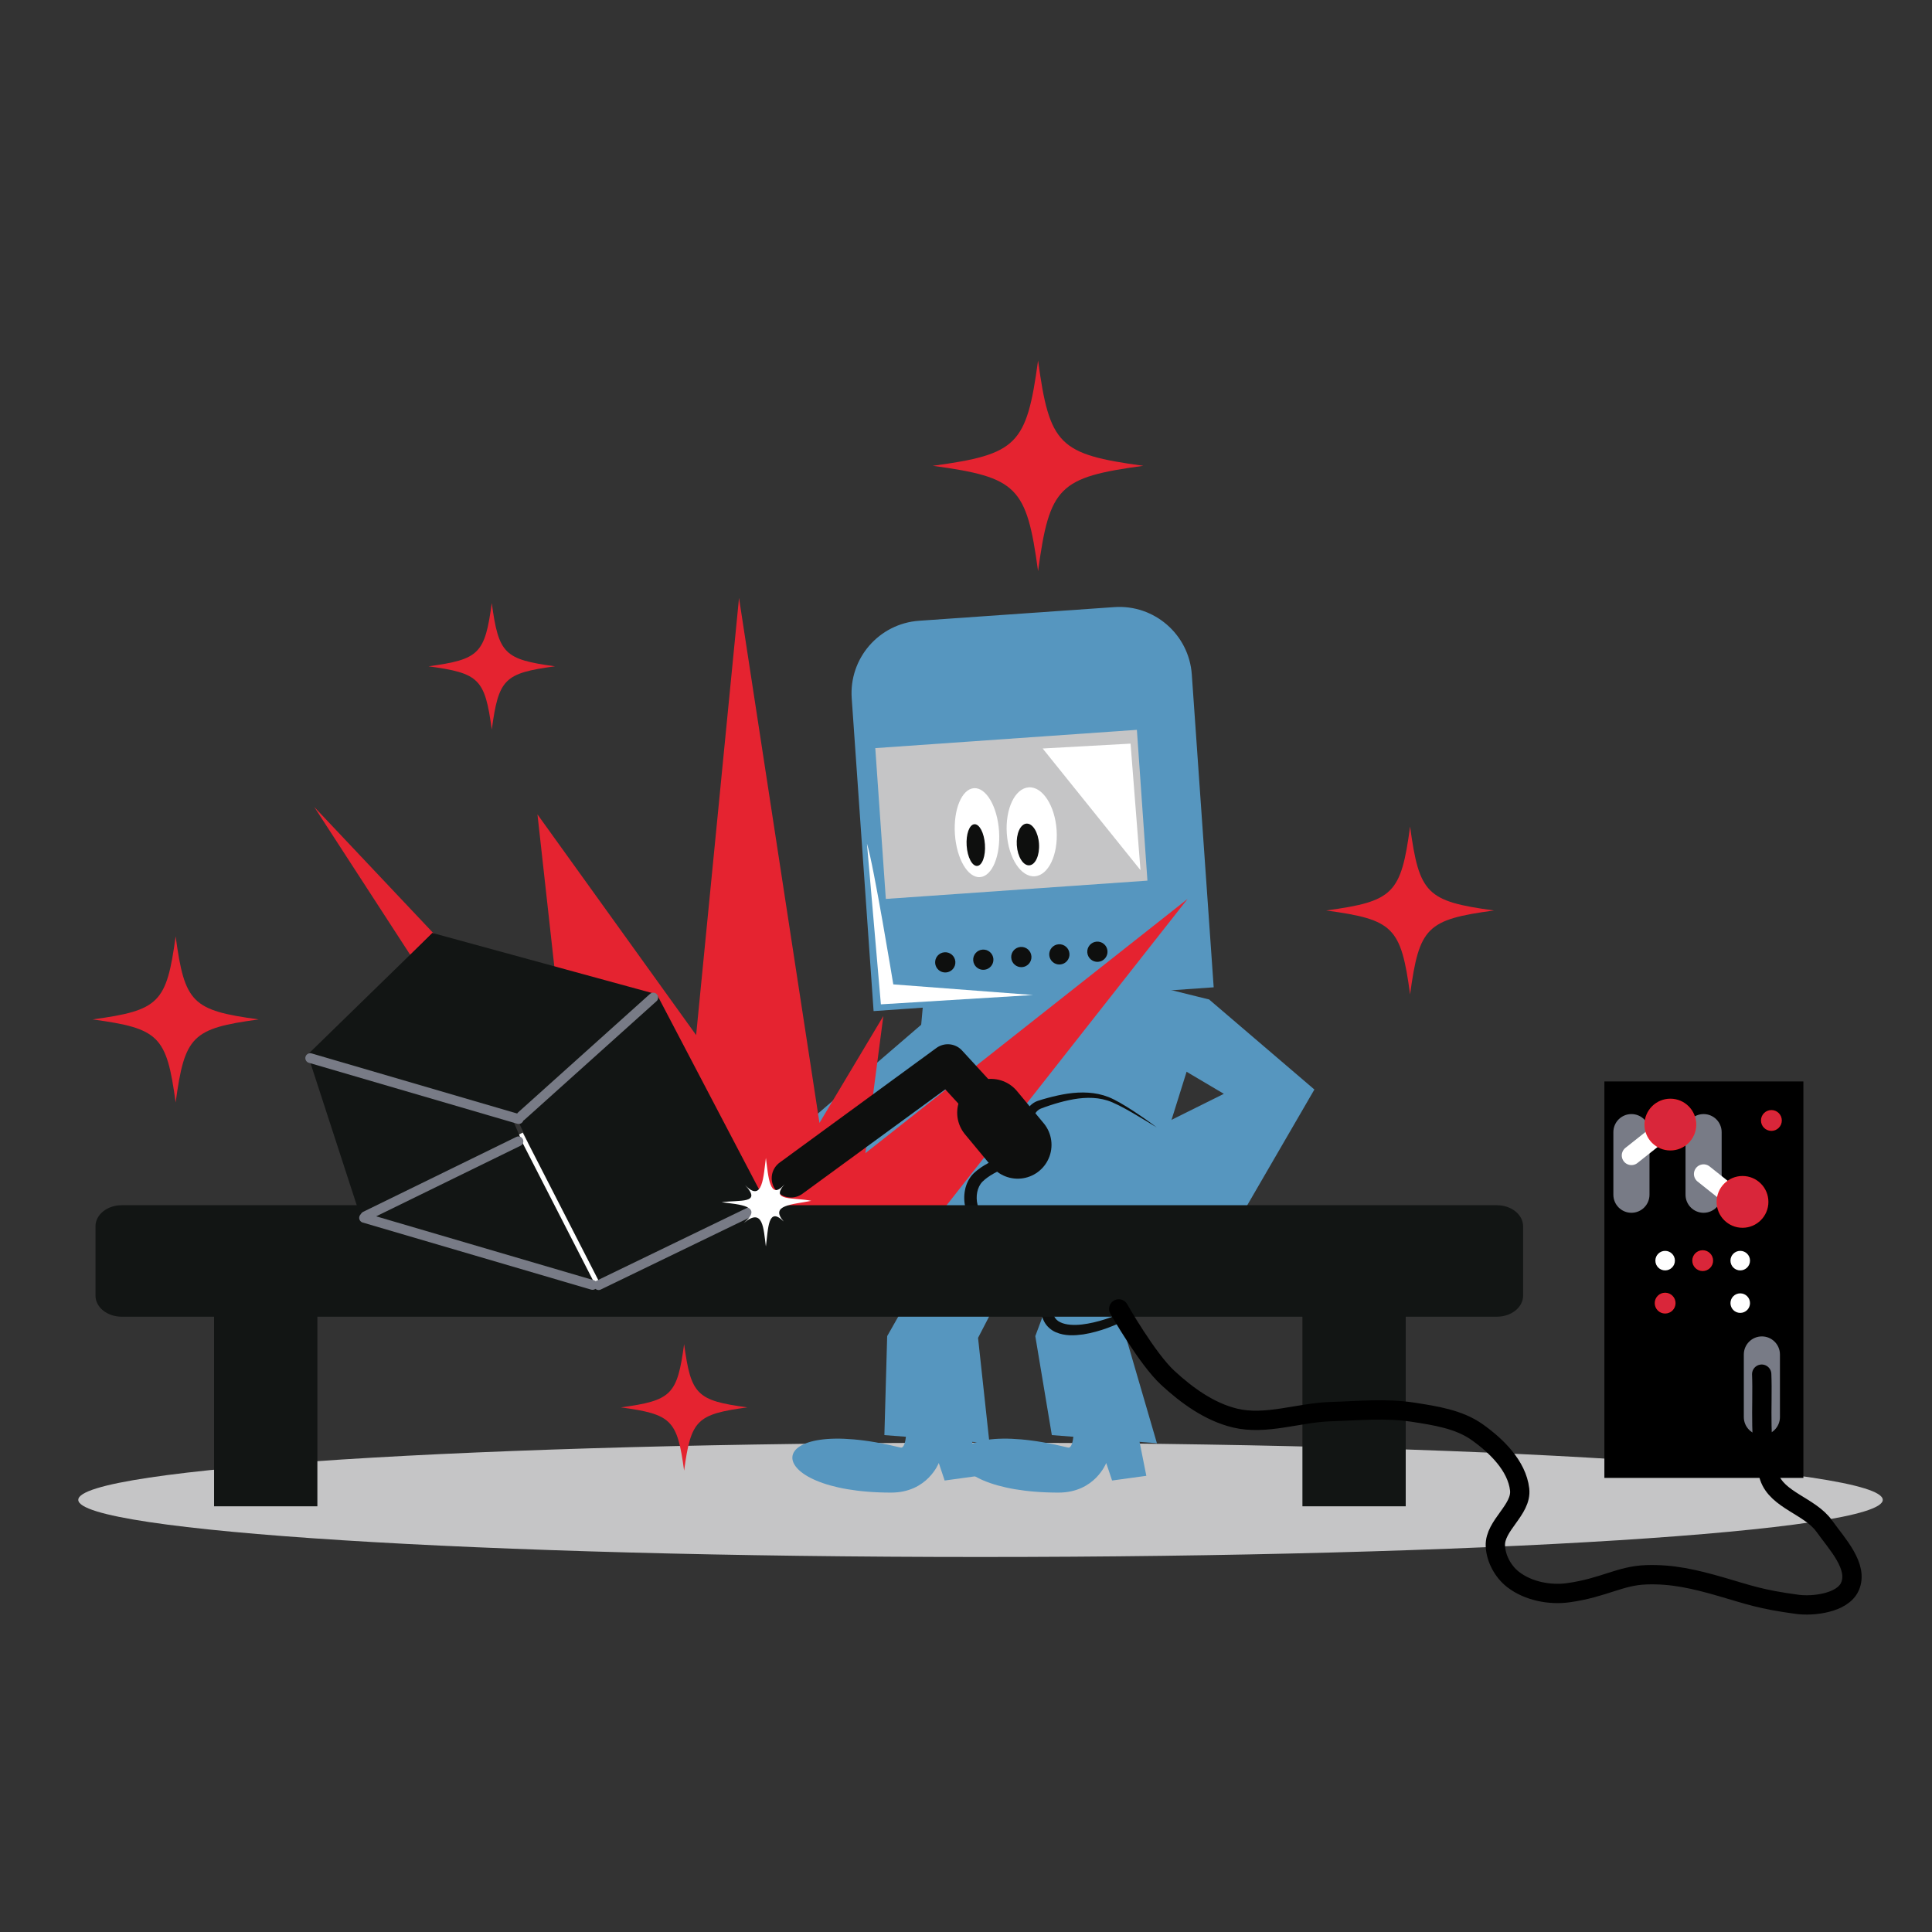 <?xml version="1.0" encoding="UTF-8" standalone="no"?>
<svg
   viewBox="0 0 200 200"
   height="200"
   width="200"
   xml:space="preserve"
   id="svg2"
   version="1.1"
   sodipodi:docname="Welding4.svg"
   inkscape:version="1.2.2 (732a01da63, 2022-12-09)"
   xmlns:inkscape="http://www.inkscape.org/namespaces/inkscape"
   xmlns:sodipodi="http://sodipodi.sourceforge.net/DTD/sodipodi-0.dtd"
   xmlns="http://www.w3.org/2000/svg"
   xmlns:svg="http://www.w3.org/2000/svg"
   xmlns:rdf="http://www.w3.org/1999/02/22-rdf-syntax-ns#"
   xmlns:cc="http://creativecommons.org/ns#"
   xmlns:dc="http://purl.org/dc/elements/1.1/"><rect x="0" y="0" width="200" height="200" fill="#333333" stroke="none"/><sodipodi:namedview
     pagecolor="#ffffff"
     bordercolor="#666666"
     borderopacity="1"
     objecttolerance="10"
     gridtolerance="10"
     guidetolerance="10"
     inkscape:pageopacity="0"
     inkscape:pageshadow="2"
     inkscape:window-width="2880"
     inkscape:window-height="1514"
     id="namedview108"
     showgrid="false"
     inkscape:zoom="5.6568543"
     inkscape:cx="127.456"
     inkscape:cy="110.83899"
     inkscape:window-x="2869"
     inkscape:window-y="94"
     inkscape:window-maximized="1"
     inkscape:current-layer="svg2"
     inkscape:pagecheckerboard="0"
     width="200px"
     inkscape:showpageshadow="2"
     inkscape:deskcolor="#d1d1d1" /><defs
     id="defs6"><clipPath
       id="clipPath20"
       clipPathUnits="userSpaceOnUse"><path
         id="path18"
         d="M 0,3000 V 0 h 3005.82 v 3000 z" /></clipPath></defs><path
     id="path116"
     style="fill:#c5c5c6;fill-opacity:1;fill-rule:nonzero;stroke:none;stroke-width:0.133"
     d="m 8.103,155.264 c 0,3.266 41.818,5.915 93.399,5.915 51.584,0 93.401,-2.649 93.401,-5.915 0,-3.265 -41.817,-5.914 -93.401,-5.914 -51.581,0 -93.399,2.649 -93.399,5.914"
     inkscape:connector-curvature="0" /><path
     id="path118"
     style="fill:#5696bf;fill-opacity:1;fill-rule:nonzero;stroke:none;stroke-width:0.133"
     d="m 99.281,111.54 -1.391,-7.634 -16.532,14.222 6.295,15.74 7.733,-10.659 -3.989,-4.636 7.884,-7.032"
     inkscape:connector-curvature="0" /><path
     id="path120"
     style="fill:#5696bf;fill-opacity:1;fill-rule:nonzero;stroke:none;stroke-width:0.133"
     d="m 125.179,103.469 -14.678,-3.636 -14.873,3.299 -2.508,27.824 24.188,-2.359 7.871,-25.128"
     inkscape:connector-curvature="0"
     sodipodi:nodetypes="cccccc" /><path
     id="path122"
     style="fill:#5696bf;fill-opacity:1;fill-rule:nonzero;stroke:none;stroke-width:0.133"
     d="m 97.663,128.063 8.426,1.078 -4.842,9.357 1.183,10.905 -10.879,-0.842 0.289,-10.246 5.822,-10.252"
     inkscape:connector-curvature="0" /><path
     id="path124"
     style="fill:#5696bf;fill-opacity:1;fill-rule:nonzero;stroke:none;stroke-width:0.133"
     d="m 93.231,149.85 c 0.689,0.17 0.624,-2.681 0.624,-2.681 l 6.325,-0.19 1.155,5.797 -3.545,0.487 -0.608,-1.817 c 0,0 -1.164,3.067 -4.933,3.067 -13.795,0 -13.787,-8.301 0.982,-4.662"
     inkscape:connector-curvature="0" /><path
     id="path126"
     style="fill:#5696bf;fill-opacity:1;fill-rule:nonzero;stroke:none;stroke-width:0.133"
     d="m 110.997,128.063 8.426,1.078 -2.842,9.357 3.183,10.905 -10.879,-0.842 -1.711,-10.246 3.822,-10.252"
     inkscape:connector-curvature="0"
     sodipodi:insensitive="true" /><path
     id="path128"
     style="fill:#5696bf;fill-opacity:1;fill-rule:nonzero;stroke:none;stroke-width:0.133"
     d="m 110.564,149.85 c 0.689,0.17 0.624,-2.681 0.624,-2.681 l 6.325,-0.19 1.155,5.797 -3.545,0.487 -0.608,-1.817 c 0,0 -1.164,3.067 -4.933,3.067 -13.795,0 -13.787,-8.301 0.982,-4.662"
     inkscape:connector-curvature="0" /><path
     id="path134"
     style="fill:#5696bf;fill-opacity:1;fill-rule:nonzero;stroke:none;stroke-width:0.133"
     d="m 118.247,115.806 c 6.789,4.671 7.755,8.952 5.952,13.355 -1.109,5.339 -15.968,12.255 -15.843,6.137 -1.998,0.213 -3.182,-1.839 -2.817,-3.45 -2.533,0.177 -4.369,-2.961 -2.931,-4.723 -1.995,-0.306 -2.943,-3.677 -1.323,-5.266 0.992,-0.976 3.186,-1.813 5.649,-2.913 -0.764,-1.089 -1.042,-4.012 0.731,-4.613 5.891,-1.998 7.629,-0.559 10.583,1.474"
     inkscape:connector-curvature="0" /><path
     id="path138"
     style="fill:#5696bf;fill-opacity:1;fill-rule:nonzero;stroke:none;stroke-width:0.133"
     d="m 114.808,106.199 10.363,-2.729 10.894,9.317 -10.295,17.74 -8.401,-12.659 9.323,-4.636 -11.884,-7.032"
     inkscape:connector-curvature="0"
     sodipodi:nodetypes="ccccccc" /><path
     id="path140"
     style="fill:#5696bf;fill-opacity:1;fill-rule:nonzero;stroke:none;stroke-width:0.133"
     d="m 125.64,102.206 -2.265,-32.383 c -0.29,-4.142 -3.883,-7.265 -8.024,-6.975 l -20.207,1.413 c -4.142,0.29 -7.265,3.882 -6.975,8.024 l 2.265,32.383 35.206,-2.462"
     inkscape:connector-curvature="0" /><path
     id="path166"
     style="fill:#e52330;fill-opacity:1;fill-rule:nonzero;stroke:none;stroke-width:0.133"
     d="m 97.557,129.428 -35.632,-0.599 -29.398,-45.299 26.086,27.64 -2.975,-26.864 16.425,22.847 4.44,-45.257 8.329,54.347 6.612,-11.062 -1.858,14.195 33.351,-26.317 -29.816,37.9"
     inkscape:connector-curvature="0"
     sodipodi:nodetypes="cccccccccccc" /><path
     id="path136"
     style="fill:#0e0f0e;fill-opacity:1;fill-rule:nonzero;stroke:none;stroke-width:0.133"
     d="m 124.199,129.161 c -0.144,0.849 -0.559,1.643 -1.071,2.339 -0.515,0.7 -1.119,1.33 -1.759,1.915 -1.288,1.165 -2.735,2.15 -4.277,2.96 -1.544,0.807 -3.179,1.477 -4.965,1.763 -0.89,0.117 -1.851,0.189 -2.831,-0.226 -0.481,-0.207 -0.943,-0.602 -1.201,-1.101 -0.264,-0.497 -0.337,-1.033 -0.337,-1.526 l 0.66,0.606 c -0.519,0.061 -1.08,-0.006 -1.579,-0.226 -0.501,-0.217 -0.928,-0.571 -1.247,-0.987 -0.637,-0.834 -0.908,-1.911 -0.683,-2.973 l 0.674,0.787 c -0.695,0.051 -1.405,-0.113 -2.005,-0.443 -0.602,-0.329 -1.103,-0.805 -1.475,-1.367 -0.369,-0.561 -0.619,-1.217 -0.66,-1.929 -0.045,-0.704 0.176,-1.477 0.653,-2.046 l 0.411,1.071 c -0.722,-0.111 -1.337,-0.541 -1.747,-1.045 -0.417,-0.509 -0.678,-1.094 -0.822,-1.7 -0.141,-0.606 -0.165,-1.242 -0.036,-1.869 0.123,-0.625 0.427,-1.249 0.908,-1.719 0.939,-0.869 1.953,-1.273 2.939,-1.738 0.993,-0.439 1.981,-0.845 2.961,-1.256 l -0.223,0.806 c -0.464,-0.74 -0.595,-1.482 -0.641,-2.245 -0.022,-0.754 0.077,-1.565 0.566,-2.274 0.245,-0.347 0.611,-0.638 1.018,-0.777 0.372,-0.124 0.67,-0.206 1.025,-0.303 0.679,-0.183 1.366,-0.339 2.066,-0.445 1.393,-0.205 2.881,-0.177 4.213,0.347 1.337,0.511 3.919,2.316 5.011,3.153 -1.179,-0.712 -3.84,-2.41 -5.132,-2.798 -1.292,-0.397 -2.658,-0.306 -3.971,-0.025 -0.658,0.139 -1.312,0.325 -1.955,0.537 -0.306,0.103 -0.667,0.227 -0.944,0.336 -0.243,0.1 -0.43,0.275 -0.575,0.495 -0.563,0.91 -0.375,2.494 0.207,3.377 l 0.005,0.008 c 0.166,0.252 0.097,0.591 -0.155,0.757 -0.023,0.015 -0.049,0.029 -0.073,0.041 l -2.911,1.337 c -0.933,0.451 -1.92,0.931 -2.538,1.55 -0.559,0.573 -0.723,1.536 -0.505,2.405 0.199,0.868 0.814,1.651 1.509,1.738 0.356,0.044 0.609,0.369 0.565,0.725 -0.016,0.13 -0.069,0.246 -0.148,0.339 l -0.005,0.006 c -0.518,0.616 -0.433,1.633 0.085,2.417 0.507,0.792 1.399,1.312 2.289,1.245 0.354,-0.027 0.662,0.237 0.689,0.591 0.005,0.066 -5e-4,0.135 -0.015,0.196 -0.149,0.631 0.029,1.386 0.427,1.93 0.399,0.554 1.021,0.851 1.697,0.783 l 0.012,-0.001 c 0.324,-0.033 0.613,0.205 0.646,0.529 0.002,0.025 0.004,0.053 0.002,0.078 -0.025,0.737 0.216,1.301 0.819,1.575 0.601,0.29 1.43,0.313 2.221,0.228 1.612,-0.191 3.219,-0.765 4.748,-1.45 1.525,-0.71 2.997,-1.561 4.339,-2.591 0.665,-0.52 1.299,-1.087 1.851,-1.727 0.543,-0.642 1.041,-1.351 1.267,-2.183"
     inkscape:connector-curvature="0"
     sodipodi:nodetypes="ccccccccccccccccccccccccccccccccccccccccccccccccccccccccccccccc" /><path
     id="path142"
     style="fill:#ffffff;fill-opacity:1;fill-rule:nonzero;stroke:none;stroke-width:0.133"
     d="m 106.948,103.003 -14.475,-1.101 c 0,0 -2.031,-12.389 -2.725,-14.565 l 1.441,16.631 15.758,-0.965"
     inkscape:connector-curvature="0" /><path
     id="path144"
     style="fill:#c5c5c6;fill-opacity:1;fill-rule:nonzero;stroke:none;stroke-width:0.133"
     d="m 118.781,91.163 -27.081,1.893 -1.091,-15.611 27.081,-1.893 1.092,15.61"
     inkscape:connector-curvature="0" /><path
     id="path146"
     style="fill:#ffffff;fill-opacity:1;fill-rule:nonzero;stroke:none;stroke-width:0.133"
     d="m 106.493,81.507 c -1.425,0.095 -2.443,2.235 -2.269,4.775 0.169,2.543 1.462,4.527 2.887,4.432 1.425,-0.098 2.441,-2.237 2.27,-4.778 -0.171,-2.543 -1.464,-4.525 -2.889,-4.429"
     inkscape:connector-curvature="0" /><path
     id="path148"
     style="fill:#0e0f0e;fill-opacity:1;fill-rule:nonzero;stroke:none;stroke-width:0.133"
     d="m 106.264,85.26 c -0.635,0.042 -1.084,1.045 -1.005,2.239 0.08,1.19 0.66,2.122 1.293,2.079 0.635,-0.043 1.085,-1.044 1.005,-2.236 -0.08,-1.191 -0.66,-2.124 -1.294,-2.082"
     inkscape:connector-curvature="0" /><path
     id="path150"
     style="fill:#ffffff;fill-opacity:1;fill-rule:nonzero;stroke:none;stroke-width:0.133"
     d="m 100.826,81.592 c -1.261,0.086 -2.145,2.215 -1.974,4.757 0.17,2.541 1.331,4.537 2.595,4.451 1.262,-0.087 2.145,-2.217 1.974,-4.759 -0.171,-2.541 -1.333,-4.533 -2.595,-4.449"
     inkscape:connector-curvature="0" /><path
     id="path152"
     style="fill:#0e0f0e;fill-opacity:1;fill-rule:nonzero;stroke:none;stroke-width:0.133"
     d="m 100.869,85.323 c -0.522,0.035 -0.881,1.031 -0.801,2.224 0.08,1.191 0.567,2.127 1.09,2.093 0.524,-0.035 0.883,-1.031 0.802,-2.224 -0.079,-1.191 -0.57,-2.13 -1.091,-2.093"
     inkscape:connector-curvature="0" /><path
     id="path154"
     style="fill:#0e0f0e;fill-opacity:1;fill-rule:nonzero;stroke:none;stroke-width:0.133"
     d="m 98.899,99.551 c 0.039,0.577 -0.396,1.078 -0.973,1.118 -0.577,0.041 -1.078,-0.395 -1.119,-0.973 -0.041,-0.577 0.395,-1.078 0.972,-1.117 0.577,-0.041 1.078,0.394 1.119,0.972"
     inkscape:connector-curvature="0" /><path
     id="path156"
     style="fill:#0e0f0e;fill-opacity:1;fill-rule:nonzero;stroke:none;stroke-width:0.133"
     d="m 102.836,99.275 c 0.041,0.577 -0.396,1.078 -0.973,1.118 -0.577,0.041 -1.077,-0.395 -1.117,-0.973 -0.041,-0.577 0.394,-1.077 0.972,-1.117 0.577,-0.041 1.078,0.393 1.119,0.972"
     inkscape:connector-curvature="0" /><path
     id="path158"
     style="fill:#0e0f0e;fill-opacity:1;fill-rule:nonzero;stroke:none;stroke-width:0.133"
     d="m 106.773,98.999 c 0.041,0.578 -0.395,1.079 -0.973,1.119 -0.577,0.041 -1.077,-0.395 -1.118,-0.973 -0.041,-0.577 0.395,-1.077 0.972,-1.117 0.577,-0.041 1.079,0.394 1.119,0.971"
     inkscape:connector-curvature="0" /><path
     id="path160"
     style="fill:#0e0f0e;fill-opacity:1;fill-rule:nonzero;stroke:none;stroke-width:0.133"
     d="m 110.711,98.723 c 0.04,0.578 -0.396,1.079 -0.973,1.119 -0.577,0.041 -1.078,-0.395 -1.119,-0.973 -0.04,-0.577 0.395,-1.077 0.972,-1.118 0.577,-0.04 1.079,0.395 1.119,0.971"
     inkscape:connector-curvature="0" /><path
     id="path162"
     style="fill:#0e0f0e;fill-opacity:1;fill-rule:nonzero;stroke:none;stroke-width:0.133"
     d="m 114.647,98.449 c 0.041,0.577 -0.395,1.079 -0.973,1.119 -0.577,0.041 -1.077,-0.395 -1.118,-0.973 -0.04,-0.577 0.395,-1.077 0.972,-1.118 0.577,-0.04 1.078,0.395 1.119,0.972"
     inkscape:connector-curvature="0" /><path
     id="path164"
     style="fill:#ffffff;fill-opacity:1;fill-rule:nonzero;stroke:none;stroke-width:0.133"
     d="m 118.063,90.079 -1.028,-13.099 -9.097,0.505 10.125,12.593"
     inkscape:connector-curvature="0" /><path
     id="path132"
     style="fill:none;stroke:#0e0f0e;stroke-width:4;stroke-linecap:round;stroke-linejoin:round;stroke-miterlimit:10;stroke-dasharray:none;stroke-opacity:1"
     d="M 104.848,117.43 98.118,110.099 81.886,121.966"
     inkscape:connector-curvature="0"
     sodipodi:nodetypes="ccc" /><path
     id="path184"
     style="fill:#121514;fill-opacity:1;fill-rule:nonzero;stroke:none;stroke-width:0.133"
     d="m 157.671,134.125 c 0,1.204 -1.214,2.18 -2.71,2.18 H 12.595 c -1.497,0 -2.71,-0.976 -2.71,-2.18 v -7.18 c 0,-1.205 1.213,-2.181 2.71,-2.181 H 154.961 c 1.496,0 2.71,0.976 2.71,2.181 v 7.18"
     inkscape:connector-curvature="0"
     sodipodi:insensitive="true" /><path
     id="path186"
     style="fill:#e52330;fill-opacity:1;fill-rule:nonzero;stroke:none;stroke-width:0.133"
     d="m 118.361,48.22 c -8.747,1.189 -9.712,2.153 -10.901,10.9 -1.19,-8.747 -2.154,-9.711 -10.899,-10.9 8.745,-1.19 9.709,-2.155 10.899,-10.901 1.189,8.746 2.155,9.711 10.901,10.901"
     inkscape:connector-curvature="0" /><path
     id="path188"
     style="fill:#e52330;fill-opacity:1;fill-rule:nonzero;stroke:none;stroke-width:0.133"
     d="m 57.456,68.976 c -5.254,0.714 -5.833,1.293 -6.548,6.547 -0.715,-5.254 -1.294,-5.833 -6.547,-6.547 5.253,-0.715 5.833,-1.295 6.547,-6.548 0.714,5.253 1.294,5.833 6.548,6.548"
     inkscape:connector-curvature="0" /><path
     id="path192"
     style="fill:#e52330;fill-opacity:1;fill-rule:nonzero;stroke:none;stroke-width:0.133"
     d="m 26.781,105.53 c -6.9,0.938 -7.661,1.699 -8.599,8.599 -0.939,-6.9 -1.699,-7.661 -8.599,-8.599 6.899,-0.939 7.66,-1.7 8.599,-8.599 0.939,6.899 1.699,7.66 8.599,8.599"
     inkscape:connector-curvature="0" /><path
     id="path196"
     style="fill:#e52330;fill-opacity:1;fill-rule:nonzero;stroke:none;stroke-width:0.133"
     d="m 154.66,94.253 c -6.971,0.946 -7.74,1.715 -8.688,8.687 -0.947,-6.972 -1.717,-7.741 -8.686,-8.687 6.969,-0.951 7.739,-1.718 8.686,-8.688 0.948,6.97 1.717,7.737 8.688,8.688"
     inkscape:connector-curvature="0" /><path
     id="path198"
     style="fill:#e52330;fill-opacity:1;fill-rule:nonzero;stroke:none;stroke-width:0.133"
     d="m 77.366,145.692 c -5.253,0.714 -5.833,1.294 -6.547,6.547 -0.715,-5.254 -1.294,-5.833 -6.547,-6.547 5.253,-0.715 5.833,-1.295 6.547,-6.548 0.714,5.253 1.294,5.833 6.547,6.548"
     inkscape:connector-curvature="0" /><path
     id="path200"
     style="fill:#121514;fill-opacity:1;fill-rule:nonzero;stroke:none;stroke-width:0.133"
     d="m 134.827,155.932 h 10.693 v -23.733 h -10.693 z"
     inkscape:connector-curvature="0"
     sodipodi:insensitive="true" /><path
     id="path202"
     style="fill:#121514;fill-opacity:1;fill-rule:nonzero;stroke:none;stroke-width:0.133"
     d="m 22.161,155.932 h 10.693 v -23.733 h -10.693 z"
     inkscape:connector-curvature="0" /><path
     id="path130-2"
     style="fill:none;stroke:#0e0f0e;stroke-width:7;stroke-linecap:round;stroke-linejoin:round;stroke-miterlimit:10;stroke-dasharray:none;stroke-opacity:1"
     d="m 105.352,118.517 -2.764,-3.331"
     inkscape:connector-curvature="0" /><g
     id="g196855"
     transform="translate(-14.188,93.312)"><path
       id="path170-52-0"
       style="fill:#121514;fill-opacity:1;fill-rule:nonzero;stroke:none;stroke-width:0.133"
       d="M 67.721,22.487 45.92,15.974 58.952,3.269 82.178,9.618 67.721,22.487"
       inkscape:connector-curvature="0"
       sodipodi:nodetypes="ccccc" /><path
       id="path170-5-7-1"
       style="fill:#121514;fill-opacity:1;fill-rule:nonzero;stroke:none;stroke-width:0.133"
       d="M 67.726,22.508 75.701,39.918 93.705,31.609 82.211,9.669 67.726,22.508"
       inkscape:connector-curvature="0"
       sodipodi:nodetypes="ccccc" /><path
       id="path174-1-2"
       style="fill:none;stroke:#787b86;stroke-width:1.011;stroke-linecap:round;stroke-linejoin:round;stroke-miterlimit:10;stroke-dasharray:none;stroke-opacity:1"
       d="M 81.813,9.954 68.16,22.219"
       inkscape:connector-curvature="0" /><path
       id="path170-9-0-3"
       style="fill:#121514;fill-opacity:1;fill-rule:nonzero;stroke:none;stroke-width:0.133"
       d="M 75.695,39.974 93.341,31.897 61.941,22.98 51.421,32.502"
       inkscape:connector-curvature="0"
       sodipodi:nodetypes="cccc" /><path
       id="path174-5-3-8-2"
       style="fill:none;stroke:#ffffff;stroke-width:0.5;stroke-linecap:butt;stroke-linejoin:round;stroke-miterlimit:10;stroke-dasharray:none;stroke-opacity:1"
       d="m 68.078,24.05 8.198,15.998"
       inkscape:connector-curvature="0" /><path
       id="path178-3-1"
       style="fill:none;stroke:#787b86;stroke-width:1.011;stroke-linecap:round;stroke-linejoin:round;stroke-miterlimit:10;stroke-dasharray:none;stroke-opacity:1"
       d="m 93.182,31.487 -17.021,8.238"
       inkscape:connector-curvature="0" /><path
       id="path170-5-7-1-5"
       style="fill:#121514;fill-opacity:1;fill-rule:nonzero;stroke:none;stroke-width:0.133"
       d="M 51.549,32.78 68.239,24.877 58.96,3.272 46.136,16.143 Z"
       inkscape:connector-curvature="0"
       sodipodi:nodetypes="ccccc" /><path
       id="path178-3-1-5"
       style="fill:none;stroke:#787b86;stroke-width:1.011;stroke-linecap:round;stroke-linejoin:round;stroke-miterlimit:10;stroke-dasharray:none;stroke-opacity:1"
       d="M 67.858,24.836 52.009,32.588"
       inkscape:connector-curvature="0" /><path
       id="path174-5-3-5"
       style="fill:none;stroke:#787b86;stroke-width:1.011;stroke-linecap:round;stroke-linejoin:round;stroke-miterlimit:10;stroke-dasharray:none;stroke-opacity:1"
       d="M 51.877,32.76 75.525,39.704"
       inkscape:connector-curvature="0" /><path
       id="path174-5-5"
       style="fill:none;stroke:#787b86;stroke-width:1.011;stroke-linecap:round;stroke-linejoin:round;stroke-miterlimit:10;stroke-dasharray:none;stroke-opacity:1"
       d="m 46.301,16.222 21.582,6.312"
       inkscape:connector-curvature="0" /></g><path
     id="path198-1"
     style="fill:#ffffff;fill-opacity:1;fill-rule:nonzero;stroke:none;stroke-width:0.133"
     d="m 81.126,126.445 c -1.637,-1.612 -1.592,0.75 -1.842,2.589 -0.25,-1.839 -0.265,-4.108 -2.291,-2.427 2.114,-1.797 -0.453,-1.906 -2.292,-2.156 1.839,-0.25 4.26,0.195 2.424,-1.781 1.843,1.938 1.909,-0.964 2.16,-2.803 0.25,1.839 0.37,4.536 1.926,2.734 -1.564,1.8 1.043,1.321 2.769,1.71 -1.951,0.389 -4.341,0.427 -2.853,2.134 z"
     inkscape:connector-curvature="0"
     sodipodi:nodetypes="ccccccccc" /><path
     id="path82"
     style="fill:#000000;fill-opacity:1;fill-rule:nonzero;stroke:none;stroke-width:0.133"
     d="m 166.085,152.994 h 20.602 c 0.002,-3.986 0,-41.043 0,-41.043 h -20.602 v 41.043"
     inkscape:connector-curvature="0"
     sodipodi:nodetypes="ccccc" /><path
     id="path102"
     style="fill:#787b86;fill-opacity:1;fill-rule:nonzero;stroke:none;stroke-width:0.133"
     d="m 174.485,123.677 c 0,1.032 0.837,1.87 1.87,1.87 v 0 c 1.033,0 1.87,-0.838 1.87,-1.87 v -6.478 c 0,-1.033 -0.837,-1.87 -1.87,-1.87 v 0 c -1.033,0 -1.87,0.837 -1.87,1.87 v 6.478"
     inkscape:connector-curvature="0" /><path
     id="path104"
     style="fill:none;stroke:#ffffff;stroke-width:2;stroke-linecap:round;stroke-linejoin:round;stroke-miterlimit:10;stroke-dasharray:none;stroke-opacity:1"
     d="m 180.385,124.739 -4.03,-3.208"
     inkscape:connector-curvature="0" /><path
     id="path106"
     style="fill:#d9263a;fill-opacity:1;fill-rule:nonzero;stroke:#e52330;stroke-width:0.133;stroke-opacity:1"
     d="m 177.771,124.419 c 0,1.443 1.17,2.614 2.613,2.614 1.443,0 2.614,-1.17 2.614,-2.614 0,-1.444 -1.17,-2.614 -2.614,-2.614 -1.443,0 -2.613,1.17 -2.613,2.614"
     inkscape:connector-curvature="0" /><path
     id="path108"
     style="fill:#787b86;fill-opacity:1;fill-rule:nonzero;stroke:none;stroke-width:0.133"
     d="m 167.015,123.677 c 0,1.032 0.837,1.87 1.87,1.87 v 0 c 1.033,0 1.87,-0.838 1.87,-1.87 v -6.478 c 0,-1.033 -0.838,-1.87 -1.87,-1.87 v 0 c -1.033,0 -1.87,0.837 -1.87,1.87 v 6.478"
     inkscape:connector-curvature="0" /><path
     id="path108-5"
     style="fill:#787b86;fill-opacity:1;fill-rule:nonzero;stroke:none;stroke-width:0.133"
     d="m 180.519,146.693 c 0,1.032 0.837,1.87 1.87,1.87 v 0 c 1.033,0 1.87,-0.838 1.87,-1.87 v -6.478 c 0,-1.033 -0.838,-1.87 -1.87,-1.87 v 0 c -1.033,0 -1.87,0.837 -1.87,1.87 v 6.478"
     inkscape:connector-curvature="0" /><path
     id="path110"
     style="fill:none;stroke:#ffffff;stroke-width:2;stroke-linecap:round;stroke-linejoin:round;stroke-miterlimit:10;stroke-dasharray:none;stroke-opacity:1"
     d="m 172.915,116.416 -4.03,3.195"
     inkscape:connector-curvature="0" /><path
     id="path112"
     style="fill:#d9263a;fill-opacity:1;fill-rule:nonzero;stroke:#e52330;stroke-width:0.133;stroke-opacity:1"
     d="m 170.301,116.416 c 0,1.443 1.17,2.614 2.613,2.614 1.443,0 2.614,-1.17 2.614,-2.614 0,-1.443 -1.171,-2.614 -2.614,-2.614 -1.443,0 -2.613,1.17 -2.613,2.614"
     inkscape:connector-curvature="0" /><path
     id="path126-1"
     style="fill:#ffffff;fill-opacity:1;fill-rule:nonzero;stroke:none;stroke-width:0.133"
     d="m 173.386,130.501 c 0,0.558 -0.453,1.011 -1.012,1.011 -0.559,0 -1.011,-0.453 -1.011,-1.011 0,-0.559 0.453,-1.012 1.011,-1.012 0.559,0 1.012,0.453 1.012,1.012"
     inkscape:connector-curvature="0" /><path
     id="path128-9"
     style="fill:#d9263a;fill-opacity:1;fill-rule:nonzero;stroke:#e52330;stroke-width:0.133;stroke-opacity:1"
     d="m 177.274,130.501 c 0,0.558 -0.453,1.011 -1.012,1.011 -0.559,0 -1.012,-0.453 -1.012,-1.011 0,-0.559 0.453,-1.012 1.012,-1.012 0.559,0 1.012,0.453 1.012,1.012"
     inkscape:connector-curvature="0" /><path
     id="path130"
     style="fill:#ffffff;fill-opacity:1;fill-rule:nonzero;stroke:none;stroke-width:0.133"
     d="m 181.161,130.501 c 0,0.558 -0.453,1.011 -1.012,1.011 -0.559,0 -1.012,-0.453 -1.012,-1.011 0,-0.559 0.453,-1.012 1.012,-1.012 0.559,0 1.012,0.453 1.012,1.012"
     inkscape:connector-curvature="0" /><path
     id="path132-7"
     style="fill:#d9263a;fill-opacity:1;fill-rule:nonzero;stroke:#e52330;stroke-width:0.133;stroke-opacity:1"
     d="m 173.386,134.899 c 0,0.559 -0.453,1.012 -1.012,1.012 -0.559,0 -1.011,-0.453 -1.011,-1.012 0,-0.559 0.453,-1.012 1.011,-1.012 0.559,0 1.012,0.453 1.012,1.012"
     inkscape:connector-curvature="0" /><path
     id="path128-9-3"
     style="fill:#d9263a;fill-opacity:1;fill-rule:nonzero;stroke:#e52330;stroke-width:0.133;stroke-opacity:1"
     d="m 184.387,115.991 c 0,0.558 -0.453,1.011 -1.012,1.011 -0.559,0 -1.012,-0.453 -1.012,-1.011 0,-0.559 0.453,-1.012 1.012,-1.012 0.559,0 1.012,0.453 1.012,1.012"
     inkscape:connector-curvature="0" /><path
     id="path136-6"
     style="fill:#ffffff;fill-opacity:1;fill-rule:nonzero;stroke:none;stroke-width:0.133"
     d="m 181.161,134.899 c 0,0.559 -0.453,1.012 -1.012,1.012 -0.559,0 -1.012,-0.453 -1.012,-1.012 0,-0.559 0.453,-1.012 1.012,-1.012 0.559,0 1.012,0.453 1.012,1.012"
     inkscape:connector-curvature="0" /><path
     style="opacity:1;fill:none;fill-opacity:1;stroke:#000000;stroke-width:2;stroke-linecap:round;stroke-dasharray:none;stroke-opacity:1"
     d="m 182.371,142.254 c 0.137,3.409 -0.344,7.223 0.787,10.633 0.8,2.412 4.203,3.017 5.681,5.083 1.322,1.849 3.589,4.204 2.661,6.279 -0.775,1.733 -3.878,2.038 -5.391,1.838 -3.85,-0.508 -5.145,-1.017 -7.844,-1.8 -2.936,-0.852 -5.189,-1.354 -7.833,-1.267 -2.754,0.091 -4.373,1.335 -8.057,1.854 -1.951,0.275 -4.195,-0.165 -5.75,-1.375 -1.034,-0.805 -1.777,-2.172 -1.826,-3.482 -0.081,-2.115 2.758,-3.728 2.514,-5.831 -0.285,-2.449 -2.397,-4.513 -4.408,-5.938 -1.895,-1.342 -4.359,-1.707 -6.654,-2.062 -2.8,-0.433 -5.669,-0.14 -8.501,-0.055 -3.31,0.1 -6.693,1.438 -9.913,0.662 -2.629,-0.634 -4.975,-2.333 -6.961,-4.17 -2.139,-1.978 -5.062,-7.125 -5.062,-7.125"
     id="path202855"
     sodipodi:nodetypes="csaassasaaaaaaaac" /></svg>

